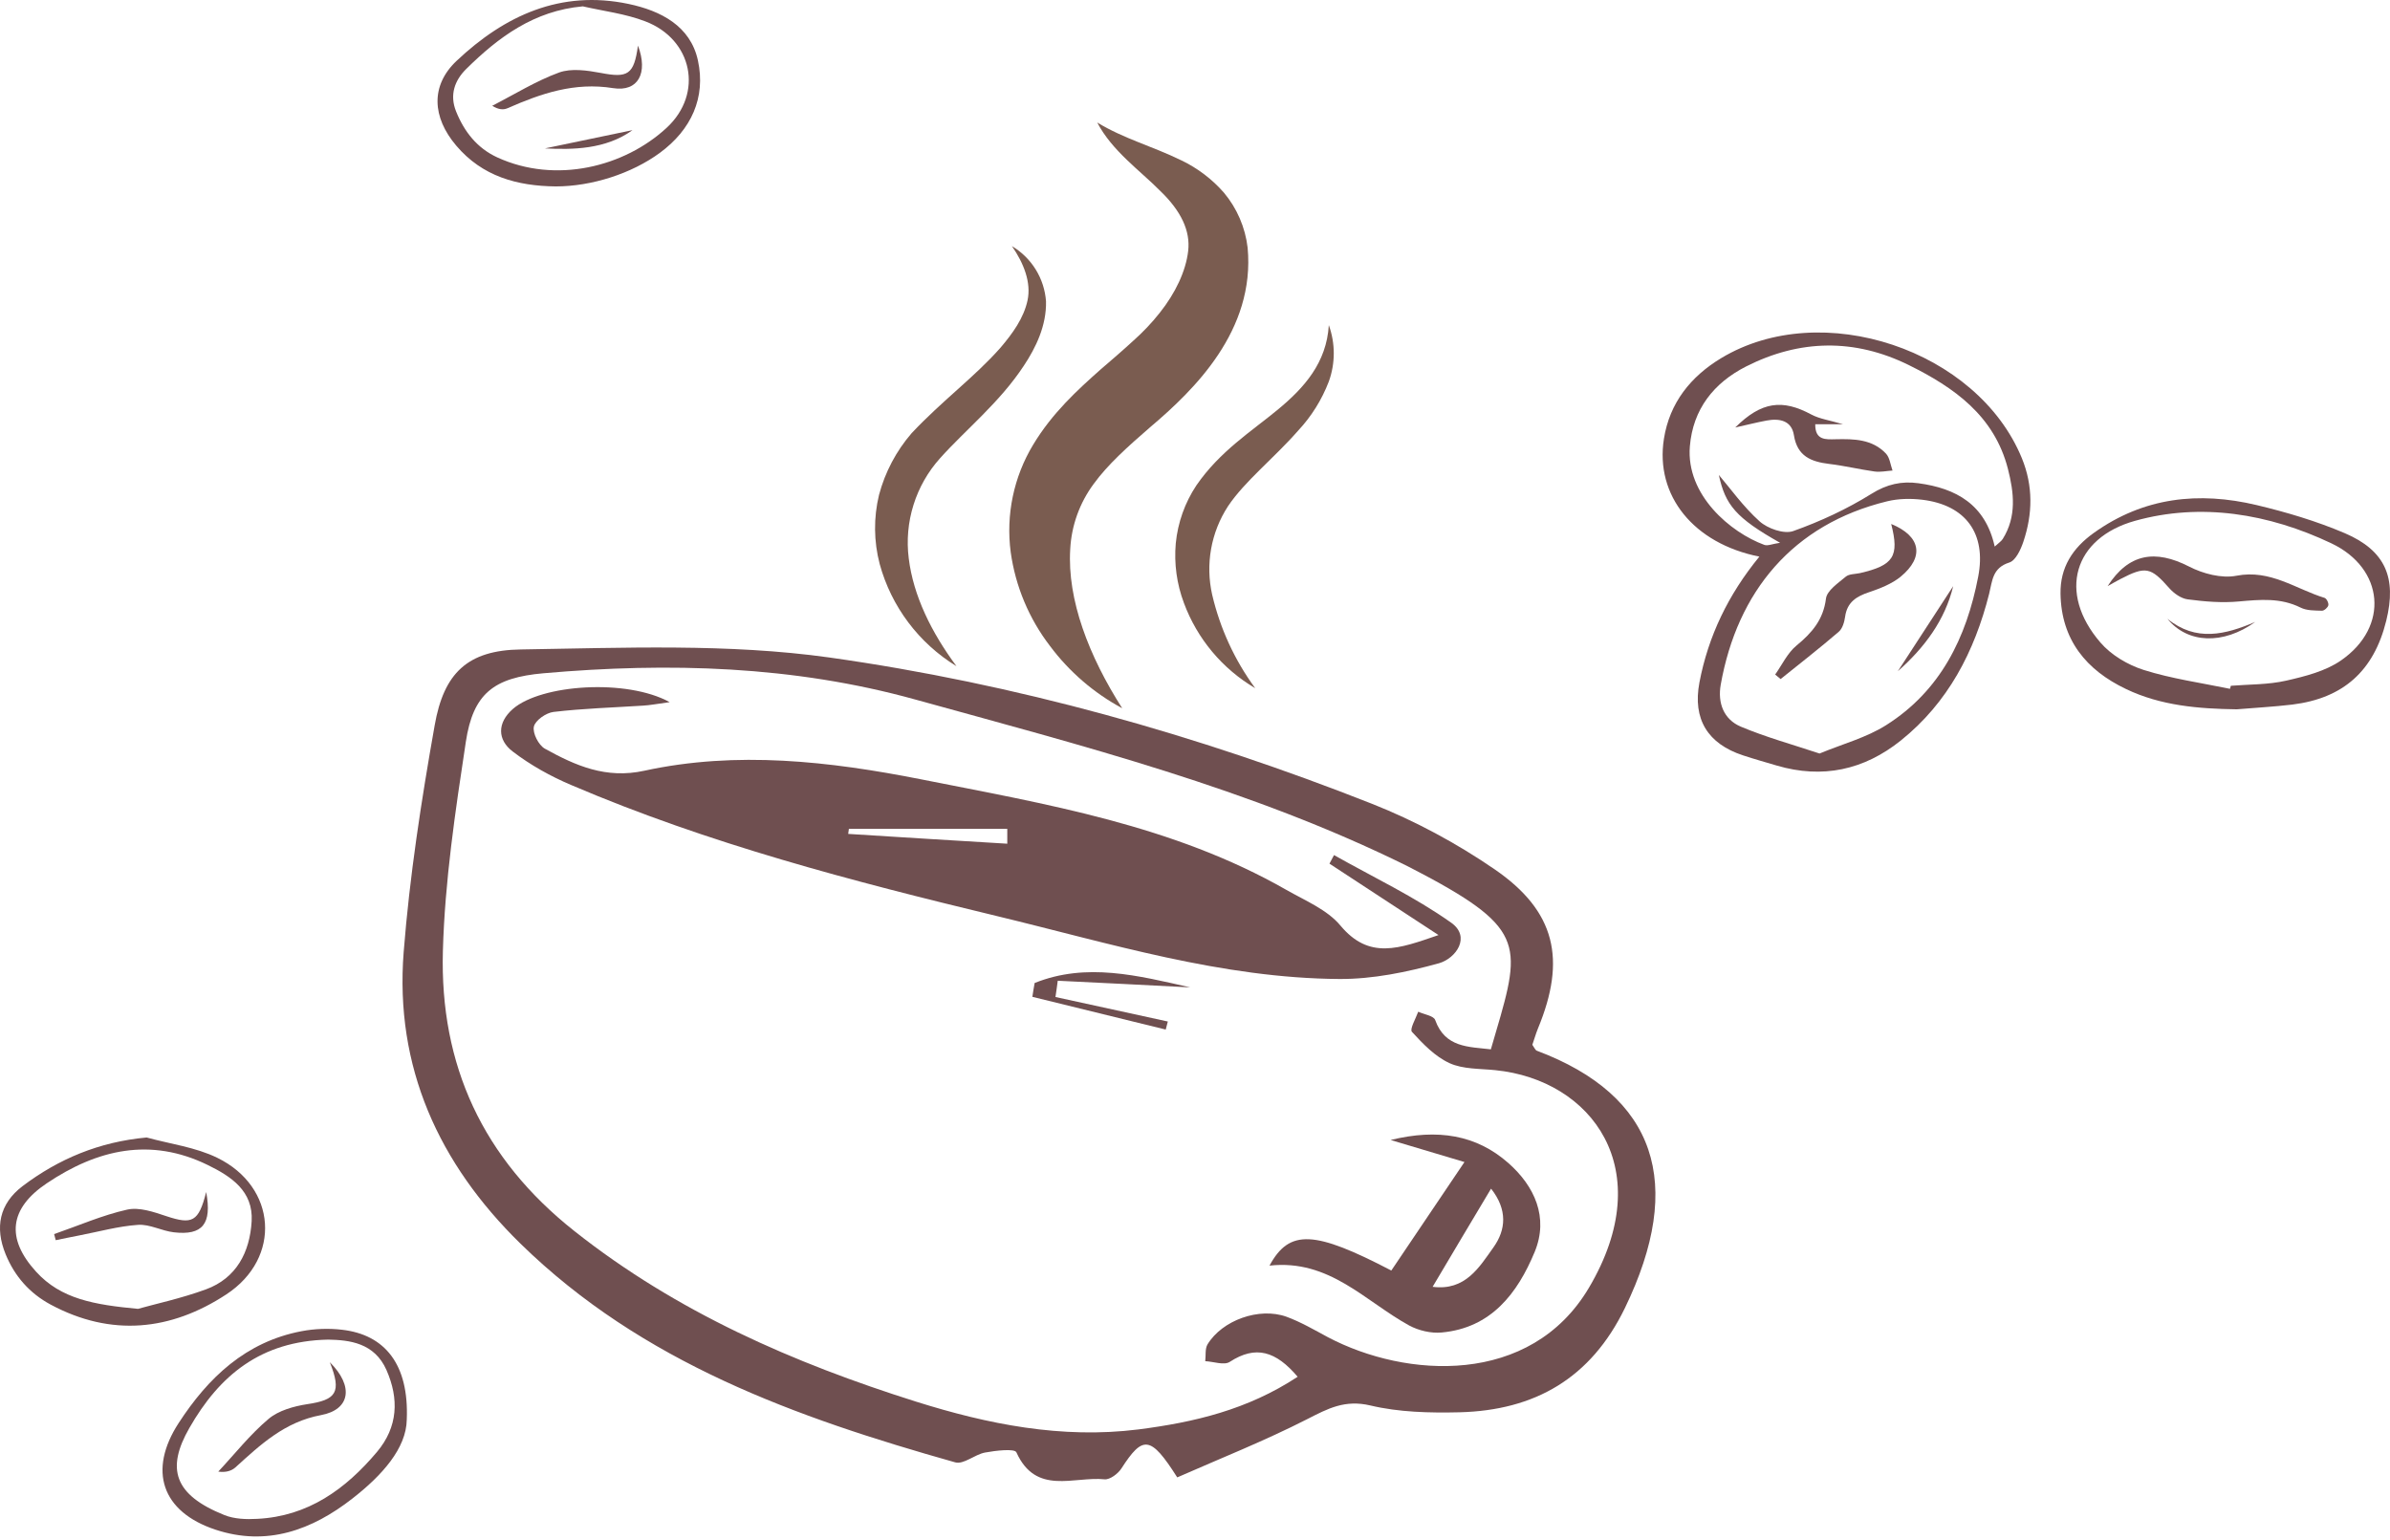 <svg width="149" height="96" viewBox="0 0 149 96" fill="none" xmlns="http://www.w3.org/2000/svg">
<path d="M73.393 92.112C71.724 89.482 71.244 89.493 69.912 91.555C69.705 91.882 69.192 92.264 68.865 92.232C66.945 92.035 64.588 93.257 63.366 90.551C63.257 90.3 62.068 90.442 61.413 90.562C60.769 90.682 60.071 91.326 59.547 91.173C49.64 88.38 40.028 84.954 32.445 77.535C27.349 72.549 24.6 66.526 25.167 59.346C25.538 54.622 26.269 49.898 27.098 45.228C27.666 41.976 29.139 40.536 32.477 40.492C38.893 40.394 45.407 40.111 51.713 40.994C63.312 42.631 74.615 45.806 85.537 50.116C88.21 51.174 90.807 52.571 93.174 54.196C96.993 56.815 97.659 59.827 95.88 64.125C95.738 64.475 95.64 64.835 95.531 65.14C95.662 65.326 95.717 65.478 95.815 65.511C103.245 68.304 105.067 73.781 101.303 81.55C99.175 85.936 95.684 87.933 90.992 88.053C89.137 88.096 87.217 88.053 85.428 87.627C83.846 87.256 82.798 87.813 81.5 88.478C78.827 89.842 76.044 90.944 73.393 92.112ZM80.9 85.838C79.547 84.245 78.292 83.852 76.666 84.91C76.317 85.14 75.652 84.889 75.139 84.867C75.182 84.518 75.117 84.092 75.281 83.819C76.197 82.314 78.499 81.484 80.201 82.095C81.096 82.423 81.936 82.914 82.787 83.372C87.653 85.936 95.411 86.438 99.055 80.295C103.441 72.898 99.23 67.322 93.218 66.722C92.258 66.624 91.21 66.668 90.37 66.286C89.465 65.871 88.712 65.085 88.025 64.333C87.872 64.169 88.264 63.503 88.417 63.078C88.788 63.252 89.388 63.329 89.476 63.602C90.097 65.326 91.56 65.26 92.945 65.424C94.735 59.281 95.4 58.146 89.257 54.797C88.745 54.524 88.232 54.251 87.719 53.989C77.965 49.167 67.469 46.493 57.06 43.613C49.466 41.507 41.697 41.289 33.885 41.976C30.775 42.249 29.499 43.242 29.041 46.253C28.386 50.574 27.731 54.938 27.611 59.292C27.415 66.395 30.088 72.232 35.816 76.76C42.199 81.812 49.466 84.976 57.103 87.387C61.577 88.795 66.181 89.722 70.971 89.122C74.451 88.675 77.768 87.9 80.9 85.838Z" fill="#6F4F50"/>
<path d="M89.681 58.299C87.149 56.641 85.011 55.244 82.883 53.847C82.981 53.673 83.08 53.487 83.167 53.313C85.622 54.698 88.186 55.909 90.466 57.524C91.721 58.408 90.772 59.75 89.713 60.056C87.706 60.612 85.589 61.048 83.516 61.038C76.173 60.994 69.19 58.812 62.131 57.11C53.119 54.938 44.172 52.603 35.618 48.948C34.33 48.403 33.075 47.705 31.962 46.853C31.002 46.122 30.991 45.064 31.973 44.202C33.741 42.664 39.076 42.304 41.749 43.777C40.942 43.886 40.517 43.973 40.08 43.995C38.225 44.115 36.359 44.169 34.505 44.388C34.046 44.442 33.37 44.911 33.283 45.304C33.195 45.708 33.577 46.461 33.97 46.679C35.88 47.737 37.778 48.577 40.167 48.054C45.928 46.799 51.722 47.464 57.417 48.588C65.23 50.138 73.14 51.447 80.199 55.484C81.367 56.15 82.742 56.717 83.56 57.699C85.36 59.859 87.215 59.15 89.681 58.299ZM62.797 52.603C62.797 52.298 62.797 51.981 62.797 51.676C59.501 51.676 56.217 51.676 52.922 51.676C52.911 51.785 52.889 51.894 52.879 51.992C56.195 52.2 59.49 52.407 62.797 52.603Z" fill="#6F4F50"/>
<path d="M86.739 79.215C88.19 77.055 89.641 74.905 91.299 72.45C89.685 71.97 88.386 71.577 86.695 71.076C89.641 70.355 92.041 70.759 94.027 72.505C95.664 73.945 96.569 75.898 95.675 78.058C94.606 80.633 92.969 82.794 89.881 83.078C89.216 83.143 88.441 82.957 87.852 82.641C85.091 81.124 82.876 78.495 79.145 78.909C80.389 76.618 81.949 76.716 86.739 79.215ZM89.314 80.23C91.354 80.492 92.216 79.019 93.111 77.764C93.885 76.673 93.995 75.429 92.958 74.109C91.692 76.215 90.536 78.178 89.314 80.23Z" fill="#6F4F50"/>
<path d="M65.801 62.161C68.136 62.674 70.471 63.176 72.806 63.689C72.762 63.852 72.718 64.027 72.675 64.191C69.903 63.514 67.132 62.827 64.361 62.15C64.404 61.867 64.448 61.572 64.503 61.288C67.732 59.99 70.962 60.83 74.202 61.561C71.453 61.419 68.703 61.278 65.943 61.147C65.899 61.474 65.856 61.812 65.801 62.161Z" fill="#6F4F50"/>
<path d="M72.3 19.505C71.804 20.131 71.254 20.712 70.656 21.241C70.022 21.828 69.328 22.421 68.604 23.045C67.182 24.308 65.603 25.744 64.409 27.729C63.197 29.736 62.704 32.097 63.01 34.423C63.306 36.554 64.15 38.571 65.46 40.276C66.66 41.883 68.197 43.208 69.962 44.158C67.884 40.907 66.529 37.393 66.721 34.239C66.798 32.77 67.306 31.357 68.18 30.176C69.05 28.973 70.311 27.842 71.722 26.62C74.438 24.32 78.265 20.606 77.781 15.441C77.633 14.181 77.12 12.99 76.307 12.017C75.569 11.172 74.668 10.487 73.658 10.002C71.812 9.1 70.086 8.661 68.405 7.638C69.328 9.412 71.091 10.645 72.322 11.893C73.635 13.152 74.221 14.396 74.074 15.652C73.928 16.907 73.279 18.276 72.3 19.505Z" fill="#7A5C50"/>
<path d="M59.629 41.535C58.072 39.437 56.939 37.145 56.654 34.814C56.512 33.693 56.613 32.555 56.951 31.477C57.288 30.399 57.854 29.406 58.609 28.567C60.181 26.808 62.323 25.098 63.832 22.797C64.582 21.67 65.246 20.298 65.212 18.787C65.161 18.084 64.941 17.403 64.57 16.803C64.2 16.204 63.69 15.703 63.085 15.344C63.835 16.422 64.297 17.625 64.06 18.727C63.824 19.828 63.141 20.779 62.368 21.685C60.751 23.515 58.744 24.974 56.831 27.011C55.872 28.122 55.178 29.437 54.801 30.856C54.458 32.273 54.472 33.754 54.842 35.164C55.568 37.821 57.281 40.1 59.629 41.535Z" fill="#7A5C50"/>
<path d="M74.588 30.259C73.869 31.341 73.427 32.584 73.301 33.878C73.19 35.139 73.363 36.408 73.808 37.592C74.634 39.824 76.205 41.701 78.254 42.907C76.975 41.167 76.063 39.184 75.571 37.081C75.358 36.142 75.336 35.171 75.504 34.224C75.673 33.276 76.03 32.373 76.554 31.567C77.609 29.988 79.398 28.597 80.933 26.846C81.761 25.959 82.409 24.92 82.843 23.786C83.254 22.651 83.254 21.407 82.843 20.271C82.7 22.624 81.308 24.177 79.668 25.534C78.029 26.891 76.063 28.12 74.588 30.259Z" fill="#7A5C50"/>
<path d="M109.685 34.705C105.581 33.887 103.172 30.895 103.735 27.354C104.088 25.121 105.397 23.478 107.309 22.326C113.567 18.555 123.275 21.802 126.051 28.571C126.758 30.306 126.725 32.041 126.143 33.776C125.979 34.267 125.665 34.947 125.266 35.072C124.212 35.406 124.212 36.204 124.009 37.023C123.099 40.623 121.449 43.811 118.497 46.174C116.205 48.007 113.62 48.57 110.772 47.732C110.071 47.523 109.364 47.327 108.67 47.097C106.471 46.377 105.515 44.846 105.947 42.554C106.497 39.667 107.741 37.075 109.685 34.705ZM113.436 46.98C114.876 46.384 116.356 45.991 117.587 45.212C120.965 43.078 122.595 39.766 123.328 35.949C123.845 33.272 122.555 31.484 119.832 31.157C119.119 31.072 118.346 31.085 117.652 31.255C111.767 32.689 108.31 36.879 107.276 42.685C107.073 43.824 107.459 44.852 108.526 45.304C110.078 45.958 111.701 46.404 113.436 46.98ZM107.158 29.612C107.852 30.424 108.67 31.582 109.698 32.505C110.202 32.957 111.217 33.311 111.787 33.114C113.482 32.512 115.145 31.74 116.67 30.79C117.639 30.182 118.562 29.985 119.603 30.129C121.94 30.443 123.773 31.445 124.356 34.077C124.604 33.847 124.768 33.749 124.86 33.599C125.73 32.204 125.56 30.718 125.18 29.232C124.329 25.92 121.829 24.159 118.994 22.758C115.616 21.095 112.199 21.154 108.854 22.85C106.844 23.871 105.541 25.514 105.351 27.831C105.103 30.869 107.898 33.206 109.993 33.972C110.202 34.05 110.484 33.913 110.975 33.841C108.219 32.289 107.558 31.478 107.158 29.612Z" fill="#6F4F50"/>
<path d="M139.444 44.224C137.068 44.191 134.717 44.001 132.544 42.96C130.056 41.775 128.505 39.883 128.459 37.016C128.433 35.386 129.205 34.175 130.534 33.226C133.65 30.994 137.087 30.634 140.688 31.491C142.553 31.936 144.426 32.493 146.187 33.245C148.72 34.332 149.427 36.028 148.766 38.699C147.994 41.828 146.095 43.536 142.907 43.929C141.755 44.067 140.596 44.126 139.444 44.224ZM139.025 42.947C139.045 42.882 139.058 42.823 139.077 42.757C140.23 42.666 141.408 42.692 142.527 42.437C143.712 42.168 144.982 41.847 145.951 41.173C148.982 39.072 148.629 35.438 145.355 33.88C141.428 32.015 137.199 31.327 133.101 32.473C129.284 33.54 128.263 36.951 130.947 40.06C131.614 40.839 132.655 41.455 133.644 41.769C135.385 42.319 137.225 42.574 139.025 42.947Z" fill="#6F4F50"/>
<path d="M110.669 42.057C111.101 41.448 111.435 40.715 111.998 40.25C112.96 39.458 113.674 38.639 113.837 37.317C113.903 36.813 114.597 36.355 115.068 35.956C115.278 35.779 115.651 35.798 115.952 35.733C118.06 35.248 118.42 34.685 117.903 32.669C119.742 33.422 119.998 34.718 118.485 35.962C117.935 36.407 117.215 36.689 116.535 36.918C115.736 37.18 115.153 37.546 115.029 38.456C114.983 38.783 114.865 39.196 114.63 39.392C113.451 40.407 112.22 41.363 111.009 42.338C110.892 42.24 110.78 42.148 110.669 42.057Z" fill="#6F4F50"/>
<path d="M121.769 36.545C121.252 38.672 119.982 40.374 118.319 41.847C119.465 40.08 120.617 38.312 121.769 36.545Z" fill="#6F4F50"/>
<path d="M114.896 26.45C114.15 26.45 113.672 26.45 113.168 26.45C113.155 27.465 113.829 27.399 114.445 27.386C115.584 27.36 116.723 27.38 117.574 28.277C117.816 28.532 117.855 28.977 117.986 29.337C117.607 29.363 117.227 29.448 116.86 29.396C115.918 29.265 114.981 29.036 114.039 28.925C112.913 28.787 112.049 28.453 111.839 27.137C111.695 26.214 110.936 26.07 110.131 26.221C109.535 26.332 108.946 26.483 108.18 26.653C109.816 25.03 111.119 24.872 112.932 25.848C113.45 26.123 114.065 26.201 114.896 26.45Z" fill="#6F4F50"/>
<path d="M131.395 36.545C132.711 34.502 134.36 34.24 136.481 35.327C137.346 35.772 138.504 36.073 139.421 35.897C141.542 35.484 143.126 36.728 144.926 37.278C145.044 37.317 145.188 37.599 145.155 37.736C145.129 37.873 144.9 38.077 144.763 38.077C144.311 38.063 143.807 38.077 143.421 37.88C142.17 37.258 140.9 37.383 139.578 37.5C138.524 37.599 137.444 37.507 136.39 37.369C135.977 37.317 135.526 36.996 135.238 36.669C134.085 35.36 133.771 35.281 132.187 36.106C131.925 36.243 131.663 36.394 131.395 36.545Z" fill="#6F4F50"/>
<path d="M140.597 38.777C138.6 40.211 136.387 40.132 135.124 38.581C136.911 40.034 138.731 39.569 140.597 38.777Z" fill="#6F4F50"/>
<path d="M9.143 70.92C10.616 71.326 12.187 71.523 13.542 72.184C17.254 73.991 17.575 78.429 14.112 80.701C10.655 82.972 6.93 83.365 3.153 81.336C1.85 80.635 0.914 79.575 0.351 78.2C-0.33 76.531 -0.042 75.058 1.399 73.958C3.651 72.256 6.184 71.189 9.143 70.92ZM8.6 81.604C9.667 81.303 11.29 80.956 12.829 80.393C14.747 79.693 15.578 78.062 15.689 76.138C15.794 74.259 14.413 73.349 12.953 72.636C9.379 70.888 6.066 71.66 2.917 73.775C0.587 75.339 0.351 77.205 2.25 79.287C3.795 80.989 5.87 81.349 8.6 81.604Z" fill="#6F4F50"/>
<path d="M25.359 88.51C25.333 90.304 23.807 92 21.974 93.427C19.454 95.397 16.633 96.431 13.431 95.371C10.08 94.258 9.215 91.679 11.14 88.72C12.986 85.879 15.33 83.659 18.793 82.998C19.618 82.841 20.495 82.808 21.326 82.907C23.997 83.214 25.503 85.067 25.359 88.51ZM20.462 83.522C16.246 83.607 13.674 85.767 11.808 89.028C10.354 91.561 10.839 93.198 13.988 94.461C14.603 94.71 15.356 94.736 16.037 94.697C19.199 94.54 21.536 92.857 23.5 90.527C24.816 88.962 24.881 87.214 24.095 85.421C23.343 83.718 21.785 83.548 20.462 83.522Z" fill="#6F4F50"/>
<path d="M12.854 74.318C13.228 76.321 12.619 77.035 10.845 76.832C10.085 76.747 9.333 76.315 8.606 76.367C7.375 76.452 6.158 76.793 4.933 77.028C4.442 77.12 3.958 77.225 3.474 77.323C3.441 77.198 3.408 77.068 3.375 76.943C4.888 76.419 6.374 75.765 7.925 75.418C8.678 75.248 9.581 75.562 10.367 75.824C11.984 76.361 12.383 76.19 12.854 74.318Z" fill="#6F4F50"/>
<path d="M20.561 84.93C22.073 86.429 21.837 87.889 20.011 88.229C17.752 88.648 16.247 90.062 14.676 91.489C14.427 91.712 14.067 91.817 13.608 91.751C14.643 90.645 15.592 89.434 16.744 88.465C17.366 87.941 18.309 87.679 19.147 87.548C20.967 87.28 21.314 86.815 20.561 84.93Z" fill="#6F4F50"/>
<path d="M34.646 11.623C32.237 11.596 30.07 11.001 28.44 9.076C26.941 7.308 26.83 5.338 28.466 3.793C31.458 0.972 34.947 -0.645 39.183 0.245C41.199 0.67 43.045 1.62 43.51 3.767C44.014 6.084 43.097 8.088 41.14 9.528C39.379 10.824 36.885 11.623 34.646 11.623ZM36.335 0.396C33.291 0.67 31.078 2.314 29.069 4.297C28.349 5.004 28.015 5.914 28.434 6.948C28.944 8.212 29.736 9.227 30.993 9.809C34.653 11.492 38.934 10.398 41.559 7.97C43.883 5.822 43.169 2.451 40.23 1.332C38.993 0.854 37.638 0.697 36.335 0.396Z" fill="#6F4F50"/>
<path d="M39.773 2.844C40.421 4.553 39.786 5.744 38.222 5.495C35.813 5.109 33.731 5.829 31.63 6.752C31.374 6.863 31.06 6.831 30.687 6.595C32.068 5.888 33.41 5.05 34.857 4.52C35.623 4.245 36.605 4.389 37.449 4.546C39.138 4.873 39.525 4.664 39.773 2.844Z" fill="#6F4F50"/>
<path d="M33.972 9.253C35.596 8.913 37.592 8.494 39.432 8.114C37.756 9.325 35.681 9.338 33.972 9.253Z" fill="#6F4F50"/>
</svg>
